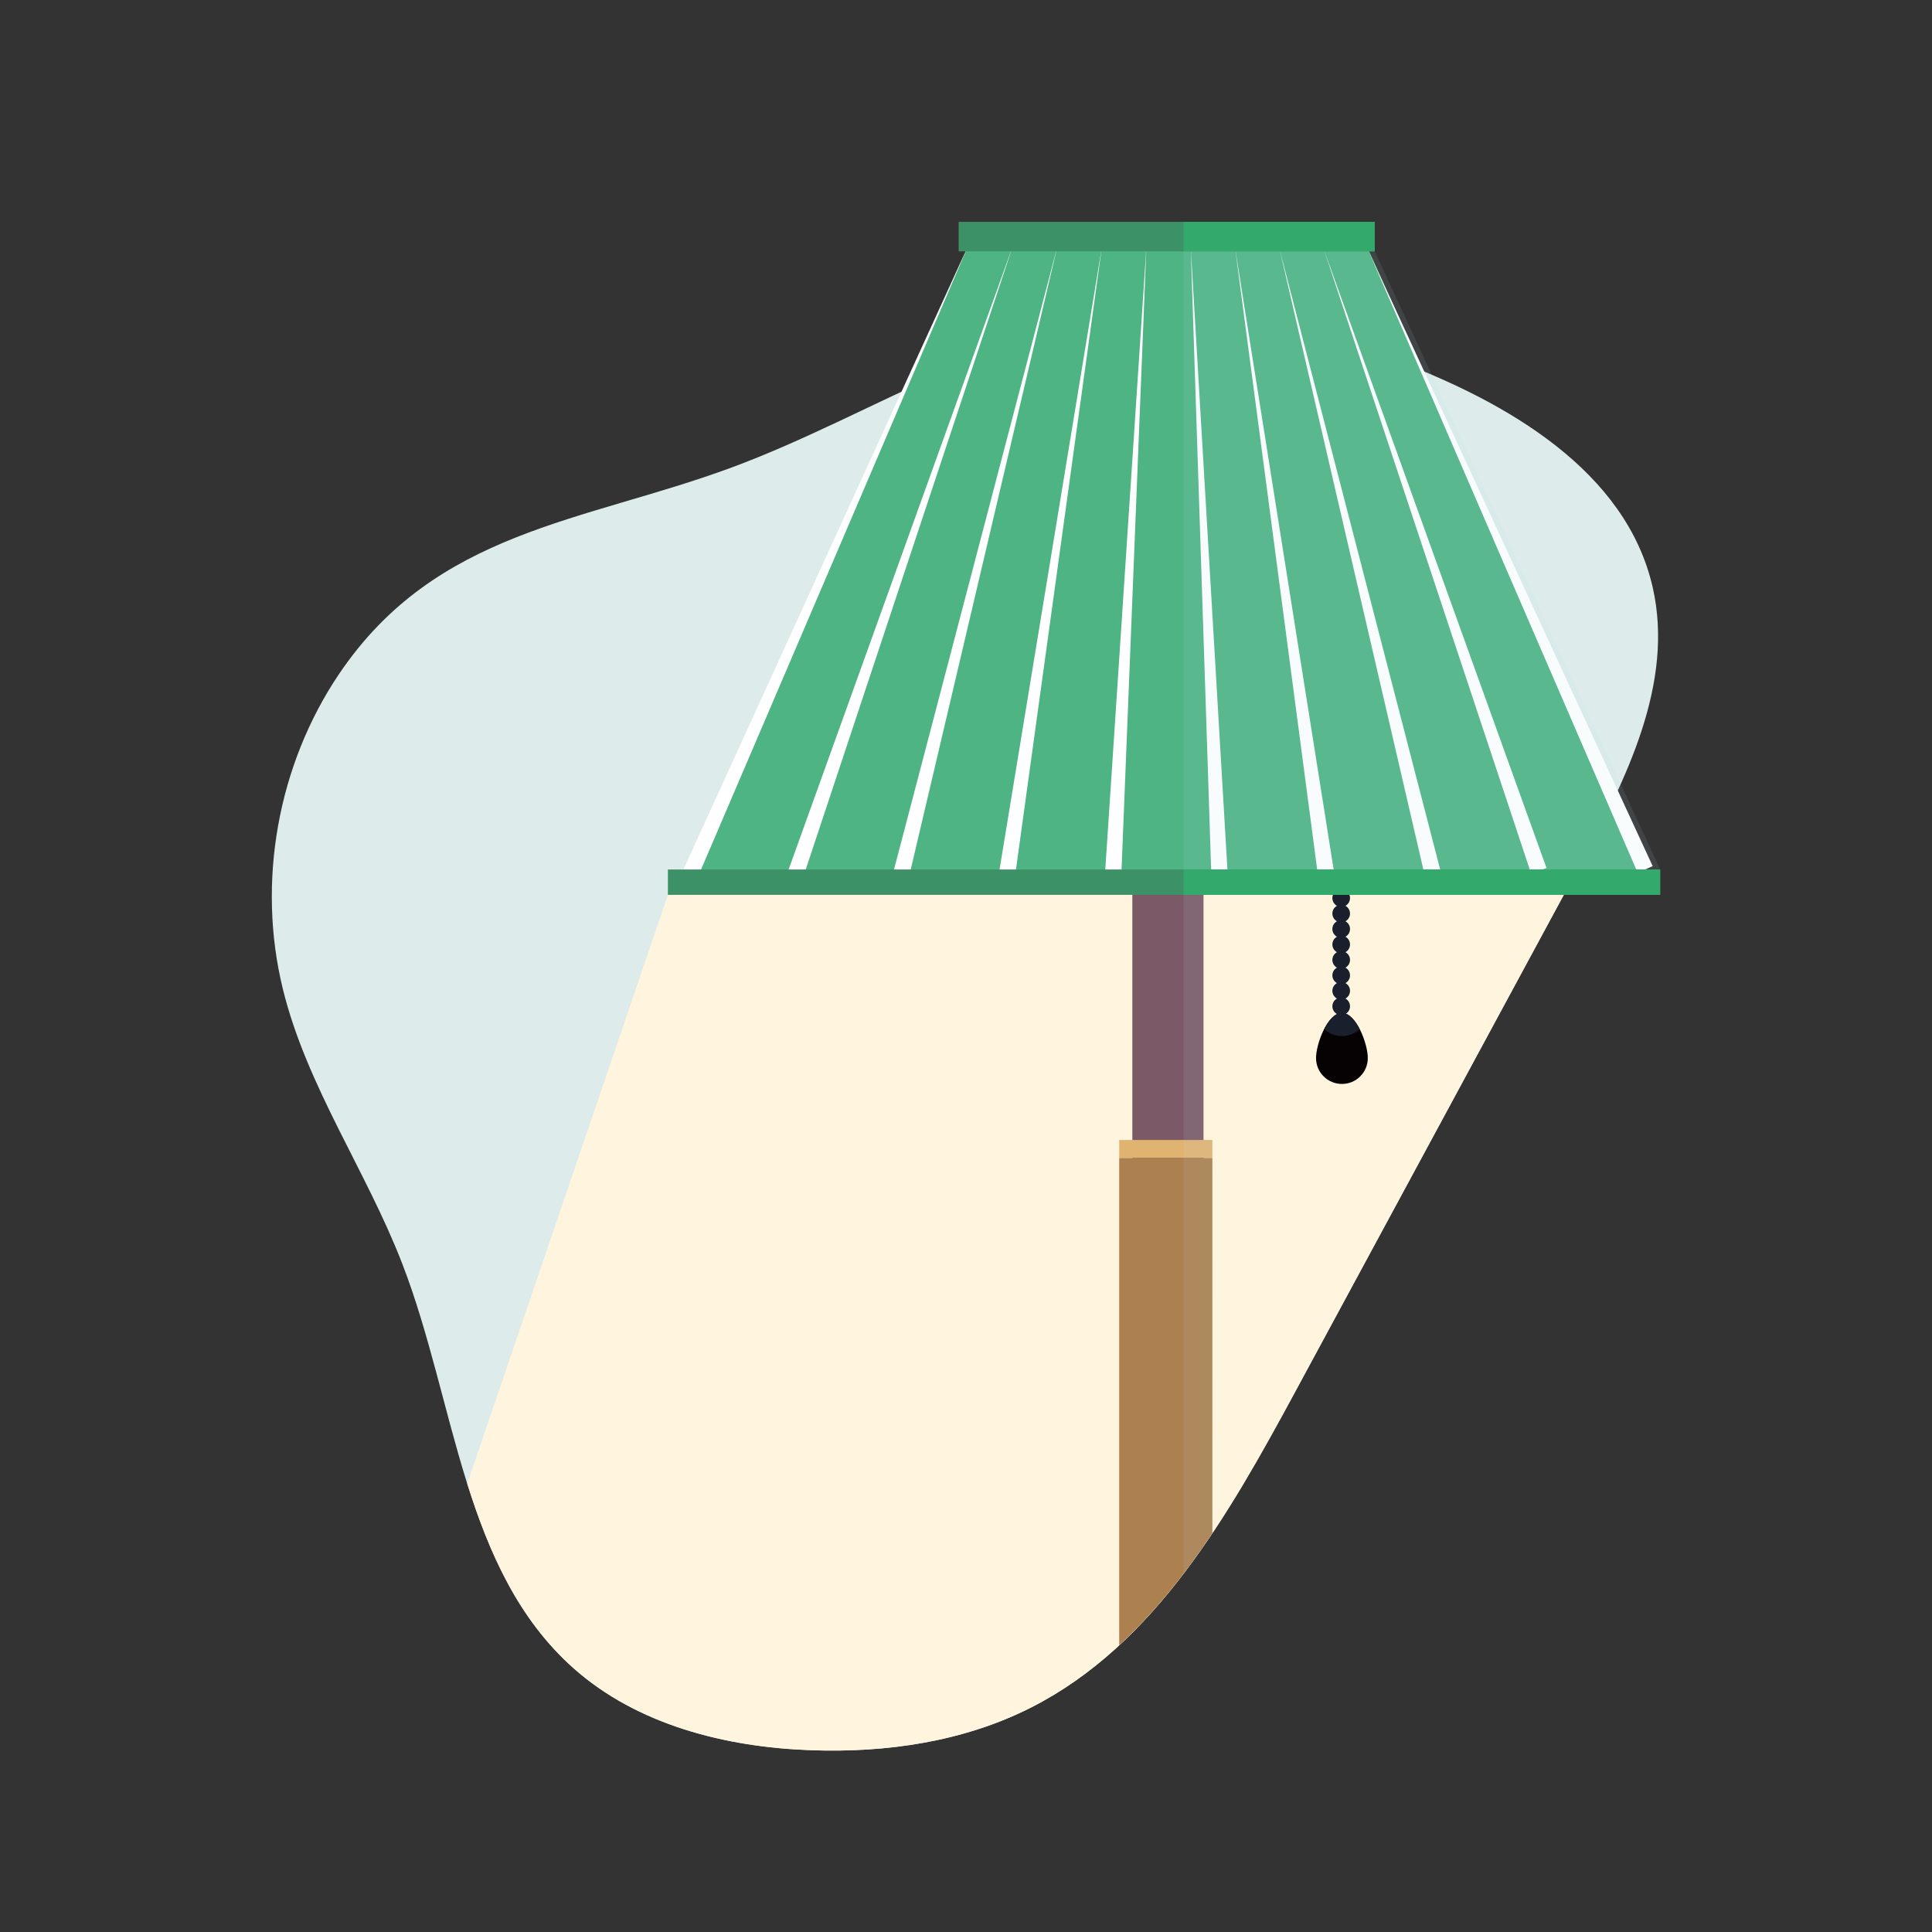 <?xml version="1.0" encoding="UTF-8"?>
<svg id="a" data-name="Lag 1" xmlns="http://www.w3.org/2000/svg" width="400" height="400" viewBox="0 0 400 400">
  <rect x="0" y="0" width="400" height="400" fill="#333333" stroke="none"/>
  <defs>
    <style>
      .b {
        fill: #191f2d;
      }

      .b, .c, .d, .e, .f, .g, .h, .i, .j, .k, .l, .m {
        stroke-width: 0px;
      }

      .c {
        fill: #bde2ed;
        opacity: .1;
      }

      .d {
        fill: #fff5de;
      }

      .e {
        fill: #e1b371;
      }

      .f {
        fill: #33aa6b;
      }

      .g {
        fill: #ddebeb;
      }

      .h {
        fill: #fff;
      }

      .i {
        fill: #7b5966;
      }

      .j {
        fill: #3d9166;
      }

      .k {
        fill: #4fb484;
      }

      .l {
        fill: #ad804f;
      }

      .m {
        fill: #060203;
      }
    </style>
  </defs>
  <g>
    <path class="g" d="m70.18,139.57c-12.7,18.84-17.03,43.11-11.62,65.18,4.94,20.16,17.31,37.64,24.77,57.01,11.03,28.63,12.47,63.21,35.39,83.61,13.21,11.75,31.46,16.35,49.13,16.99,15.67.57,31.7-1.76,45.68-8.87,25.68-13.06,40.85-39.89,54.56-65.23,19.66-36.36,39.31-72.73,58.97-109.09,9.65-17.85,19.61-37.75,15.12-57.54-5.49-24.15-30.2-38.42-53.4-47.1-14.52-5.43-29.69-9.87-45.19-9.74-33.45.28-61.77,20.78-92.11,32-30.74,11.36-61.2,12.97-81.3,42.78Z"/>
    <path class="d" d="m324.39,184.11l-186.1,1.16-41.55,121.9c4.59,14.58,10.67,28.12,21.99,38.2,13.21,11.75,31.46,16.35,49.13,16.99,15.67.57,31.7-1.76,45.68-8.87,25.68-13.06,40.85-39.89,54.56-65.23,18.77-34.72,37.53-69.43,56.3-104.15h0Z"/>
    <g>
      <polygon class="k" points="200.5 50.75 282.9 50.75 341.68 182.3 142.33 182.3 200.5 50.75"/>
      <g>
        <polygon class="h" points="283.38 52.03 342.17 179.32 339.07 180.71 283.38 52.03 283.38 52.03"/>
        <polygon class="h" points="274.17 51.89 320.19 179.71 316.98 180.82 274.17 51.89 274.17 51.89"/>
        <polygon class="h" points="264.96 51.75 298.2 180.12 294.9 180.93 264.96 51.75 264.96 51.75"/>
        <polygon class="h" points="255.75 51.6 276.2 180.53 272.84 181.02 255.75 51.6 255.75 51.6"/>
        <polygon class="h" points="246.54 51.46 254.18 180.95 250.79 181.11 246.54 51.46 246.54 51.46"/>
        <polygon class="h" points="237.34 51.32 232.15 181.37 228.76 181.19 237.34 51.32 237.34 51.32"/>
        <polygon class="h" points="228.13 51.17 210.1 181.79 206.74 181.28 228.13 51.17 228.13 51.17"/>
        <polygon class="h" points="218.92 51.03 188.04 182.2 184.74 181.38 218.92 51.03 218.92 51.03"/>
        <polygon class="h" points="209.71 50.89 165.96 182.6 162.75 181.49 209.71 50.89 209.71 50.89"/>
        <polygon class="h" points="200.5 50.75 143.88 182.98 140.77 181.61 200.5 50.75 200.5 50.75"/>
      </g>
      <rect class="i" x="234.44" y="182.33" width="14.73" height="124.84"/>
      <g>
        <path class="m" d="m283.19,219.06c0,2.96-2.4,5.36-5.36,5.36s-5.36-2.4-5.36-5.36,2.4-9.36,5.36-9.36,5.36,6.4,5.36,9.36Z"/>
        <path class="b" d="m281.5,213.04c-.96-1.86-2.25-3.34-3.67-3.34s-2.71,1.48-3.67,3.34c.96.91,2.25,1.47,3.67,1.47s2.71-.56,3.67-1.47Z"/>
        <circle class="b" cx="277.68" cy="208.34" r="1.83"/>
        <circle class="b" cx="277.68" cy="205.14" r="1.83"/>
        <circle class="b" cx="277.68" cy="201.94" r="1.83"/>
        <circle class="b" cx="277.68" cy="198.74" r="1.83"/>
        <circle class="b" cx="277.68" cy="195.54" r="1.83"/>
        <circle class="b" cx="277.68" cy="192.34" r="1.83"/>
        <circle class="b" cx="277.68" cy="189.14" r="1.83"/>
        <circle class="b" cx="277.68" cy="185.94" r="1.83"/>
      </g>
    </g>
    <rect class="j" x="198.48" y="45.93" width="86.15" height="6.11"/>
    <rect class="j" x="138.28" y="180.02" width="205.44" height="5.25"/>
    <rect class="f" x="245.05" y="180.02" width="98.67" height="5.25"/>
    <rect class="f" x="245.05" y="45.93" width="39.57" height="6.11"/>
    <rect class="e" x="231.72" y="236.02" width="19.29" height="3.73"/>
    <path class="l" d="m231.72,239.75v100.88c7.3-6.75,13.6-14.7,19.29-23.2v-77.68h-19.29Z"/>
  </g>
  <polygon class="c" points="245.05 52.03 245.05 180.02 343.72 180.02 284.63 52.03 245.05 52.03"/>
  <rect class="c" x="245.05" y="185.26" width="4.07" height="50.76"/>
  <rect class="c" x="245.05" y="236.02" width="5.98" height="3.73"/>
  <polygon class="c" points="251.01 317.43 245.05 325.78 245.05 239.75 251.03 239.75 251.01 317.43"/>
</svg>